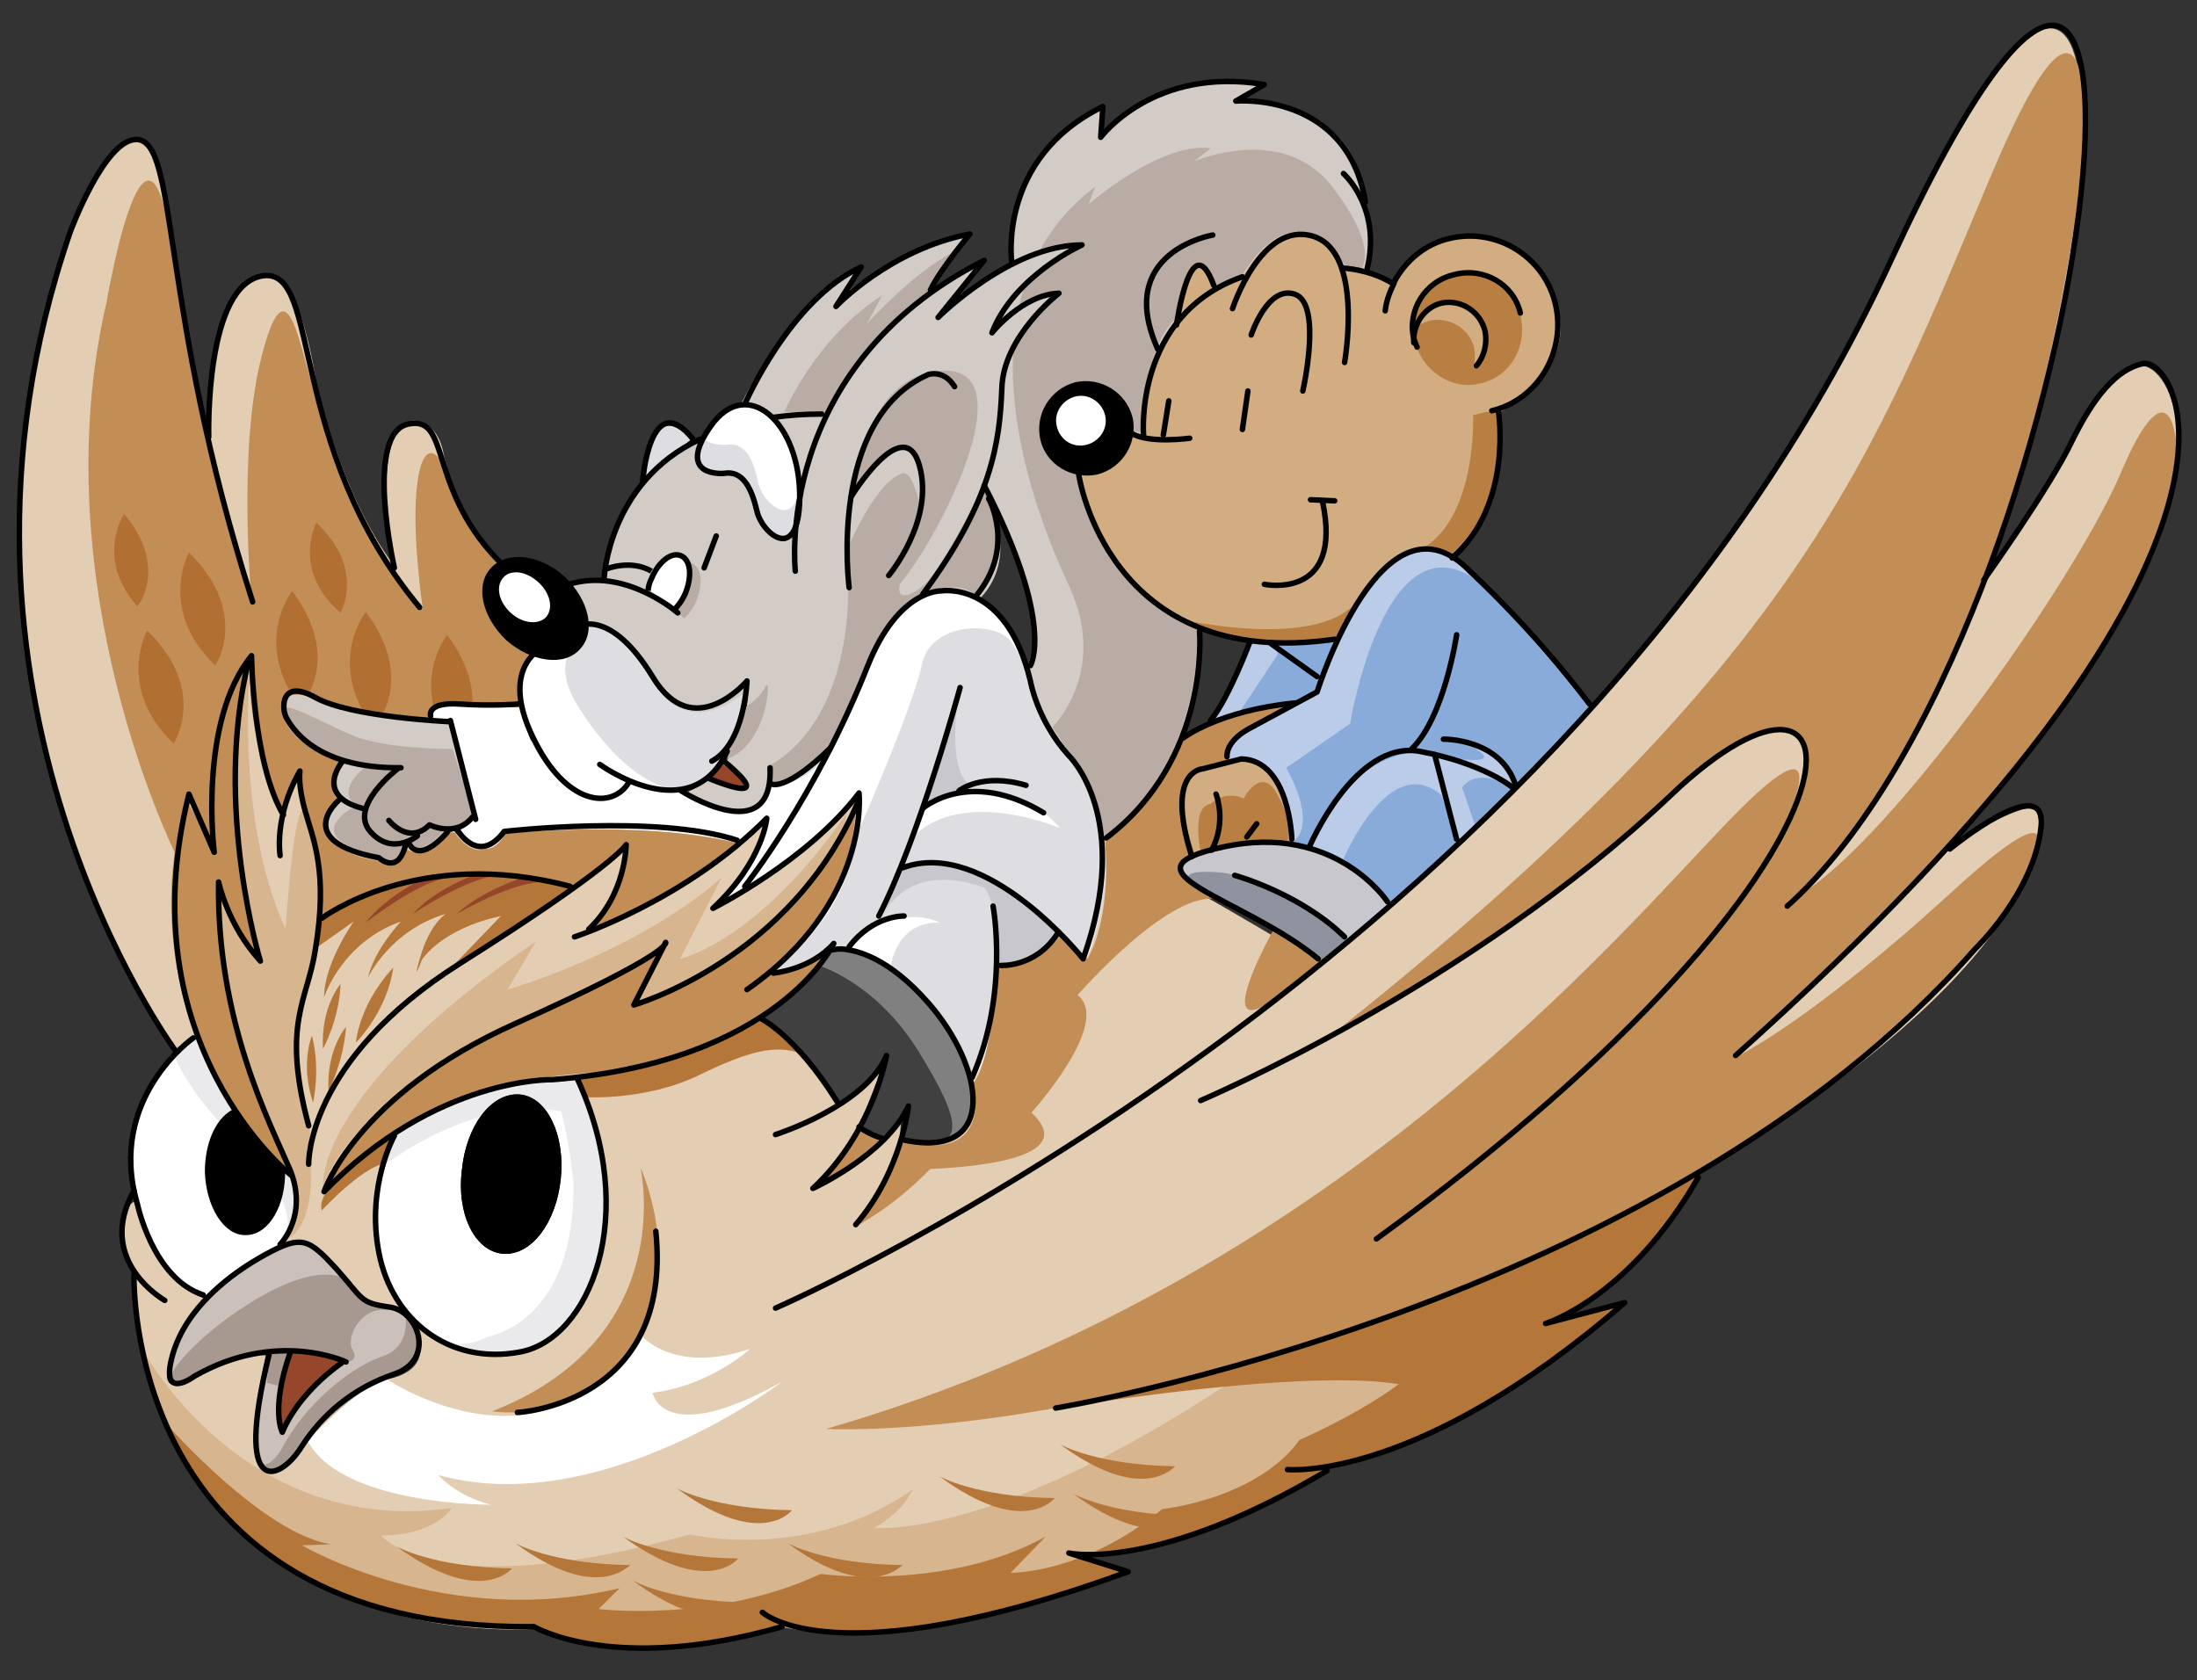 <?xml version="1.0" encoding="utf-8"?>
<!-- Generator: Adobe Illustrator 25.4.1, SVG Export Plug-In . SVG Version: 6.00 Build 0)  -->
<svg version="1.1" id="レイヤー_1" xmlns="http://www.w3.org/2000/svg" xmlns:xlink="http://www.w3.org/1999/xlink" x="0px"
	 y="0px" viewBox="0 0 200 153" style="enable-background:new 0 0 200 153;" xml:space="preserve">
<rect x="0" y="0" width="200" height="153" fill="#333333" stroke="none"/>
<style type="text/css">
	.st0{fill:#D3CBC5;}
	.st1{fill:#B9ACA4;}
	.st2{fill:#CBC0BA;}
	.st3{fill:#FFFFFF;}
	.st4{fill:#EAE9EC;}
	.st5{fill:#E4CEB3;}
	.st6{stroke:#000000;stroke-width:0.5;stroke-linecap:round;stroke-linejoin:round;}
	.st7{fill:#96462A;}
	.st8{fill:#A89990;}
	.st9{fill:#DEDDE1;}
	.st10{fill:#95452A;}
	.st11{fill:none;stroke:#000000;stroke-width:0.5;}
	.st12{fill:#C28E56;}
	.st13{fill:#808080;}
	.st14{fill:#404040;}
	.st15{fill:#C8C7CD;}
	.st16{fill:#D3AD82;}
	.st17{fill:#B97F42;}
	.st18{fill:#BBCCE9;}
	.st19{fill:#88ABDA;}
	.st20{fill:#8F939F;}
	.st21{fill:#D7B58E;}
	.st22{fill:#B57739;}
	.st23{fill:#B17031;}
	.st24{fill:none;stroke:#000000;stroke-width:0.5;stroke-linecap:round;stroke-linejoin:round;}
</style>
<g>
	<path class="st0" d="M100.2,76.3c0,0,10.1-6.1,9-19.2c0,0-8.5-2.3-11.1-14.4l4.1-3.7l1.8,0.7c0,0,0.2-6.9,3.3-10.8
		c0,0,0.6-8.3,3.4-2.6l2.6-1.1c0,0,5.2-8.6,9-0.7l1.8,0.2c0,0,1.8-2.2,0-6.4c0,0,0.7-8.5-11.2-9.3l1.8-1.3c0,0-7.4-2.2-14.3,4.5
		l-0.2-2.3c0,0-8.1,2.1-8.3,14c0,0,3.4-1.3,5.7-1.4c0,0-6.2,3.3-7.1,7.1c0,0,2.3-2.4,5.4-2.9c0,0-4.5,3.3-5.1,9.4
		c-0.5,6.1-1.4,8.3-1.4,8.3s6.6,10.6,4.1,16.3c0,0,1.3,5.8,3.2,7.5C98.6,69.8,100.2,72.9,100.2,76.3z"/>
	<path class="st1" d="M95.8,66.2c0,0,5.2-5,1.5-12.9c-6.2-13.3-8.2-28.3,2.4-36.3l-0.6,1.6c0,0,6.5-5.7,11.1-5.1l-1.5,1.2
		c0,0,8-3.5,12.5,2.2c4.5,5.8,2.7,7.6,2.7,7.6l-1.5-0.4c0,0-1.7-2.6-2.8-2.7c-1-0.1-3.2-1.5-6.5,3.6l-2.6,1.1c0,0-1.2-6-3.4,2.9
		c0,0-2.8,1.7-3.2,10.4l-2.2-0.5l-3.7,2.9c0,0,2,12.3,11.1,15.1c0,0,0.5,13.1-8.8,19.5c0,0-0.4-5.2-2.7-7.5L95.8,66.2z"/>
	<path class="st2" d="M32.5,117.8c0,0-2.7-6.2-7-4.2c-4.3,2-9.1,5.6-9.9,10.2c0,0-1.4,3.9,3,1.1c0,0,3.2-1.5,5.7-1.7
		c0,0-1.1,6.9-0.8,9.2c0,0,0.5,3.8,3.9-0.5c3.5-4.3,5.7-5.8,7.7-6.4c2-0.7,3.6-1.5,3-3.9c-0.6-2.4-3.2-2.9-3.2-2.9
		S33.1,118.8,32.5,117.8z"/>
	<path class="st3" d="M17.8,94.3c0,0-8.1,6.7-5.6,14.5c2.6,8.4,6.3,9.3,6.3,9.3s5.3-4,6.8-4.5c0,0,4-4,0.4-7.7
		C23.1,103.2,20.1,100.5,17.8,94.3z"/>
	<path class="st4" d="M25.3,113.6c0,0,4-4,0.4-7.7c-2.6-2.7-5.7-5.5-7.9-11.6c0,0-0.9,0.7-2,1.8c2,4.1,4.5,6.4,6.6,8.6
		c0,0,5.9,5.7,3,8.9"/>
	<path class="st5" d="M16.2,95.9c0,0-8.6-11.6-12.3-28.2C0.7,53.1,0.1,37.8,7.5,18.2c0,0,6.7-13.9,8,3.2c0,0,2.8,16.6,3.4,18.3
		c0,0,0.1-14.1,5.4-14.6c0,0,2.6-1.6,4.5,9.7c0,0,2.1,10,7,16.6c0,0-2.3-12.2,1.8-13.1c0,0,2.2-0.2,2.8,3.1c0,0,1.7,7.8,5.3,9.7
		c0,0-1.9,1-1,3.6c1,2.6,4,4,4,4S47,61.8,47.5,64c0,0-3.3,0.3-5,0c-1.7-0.3-3.3,0.1-3.7,1.4c0,0-6.6-0.4-9.6-1.7
		c0,0-1.8-1.1-2.5-0.7c-0.7,0.3-2.4,3.1,4.1,6.2c0,0-1.5,2.2,0.2,3.6c0,0-4.1,2.5,0.6,4.5l2.7,0.7c0,0,2.8,1.2,2.2-1.2
		c0,0,2.2,1.5,4.4-0.9l0.4-0.3c0,0,2.2,3.1,4.5-0.1c0,0,15.7-1.3,21.1,1.1l2.7-1.9c0,0-0.4,3.7-4,7.3c0,0,9.1-4.1,12.1-9.6
		c0,0,2.5,7.6-7.5,15.8c0,0,0.7,1.3,5-1.9c0,0-0.3,3.1-6,6.1c0,0,4.9,4.6,7.1,8.1c0,0,3.2-1.4,4.1-3.8c0,0-1,6.9-6.2,11.1
		c0,0,4.9-1.8,7.9-6.7l-0.2,2.6c0,0,2.1,1.2,3.7,0.3c1.6-0.9,3.4-0.5,2.6-5.6c0,0,2-4.7,2.3-10.5c0,0,3.8,0.1,5.6-3l2.3,2.5
		c0,0,2.4-1.2,1.7-10.9c0,0,6.2-3.8,7.4-9.4c0,0,4.8-2.3,9.5-2.6c0,0-5.4,3-5.5,4.7l-2.6,1c0,0-3.2,1.3-0.5,7.8c0,0-3.2,1.3,1.8,3.9
		c0,0,8.1,4.6,9.4,5.7c0,0,9.5-5.3,25.3-23.1c0,0,13.8-14.1,23-32.4c0,0,8.1-16.9,11.4-22.3c0,0,9.8-16.5,10.2,0.4
		c0,0,0.5,19.2-9.3,43.2c0,0,6.4-9.5,7.7-11.7c0,0,3.9-8.8,7.1-8.4c3.3,0.4,6.7,10.9-3.8,25.7c0,0-7.7,12.3-13.5,17.9
		c0,0,6.7-4.1,7.6-3.2c0.9,1,2.2,13.5-31.3,33.5c0,0-1.6,7.2-13,13.1l6.1-1.1c0,0-11.8,11.2-27,14.6c0,0-7.8,7-21.4,8l3.2,1.4
		c0,0-17.6,7.9-30.8,4.9c0,0-11.3,4.2-22.4,0.2c0,0-34.4,3-36.5-32.2c0,0-2.7-4.9,0-6.7c0,0,2.3,7.6,6.4,8.8c0,0-2.6,3.6-3.1,5.7
		c0,0-1.8,4.3,3.4,0.9c0,0,2.6-1.6,5.3-1.4c0,0-1.6,7.4-0.8,9.2c0,0,0.7,4.3,4.5-1.3c3.8-5.6,7.1-5.7,7.1-5.7s4.6-0.4,2.9-4.4
		c0,0-1-1.9-3-2c0,0-2,0-4.3-3.5c0,0-1.6-3.8-5.3-2.1c0,0,4.5-4.9-0.4-8.4c-4.8-3.5-7.1-10.9-7.1-10.9L16.2,95.9z"/>
	<path class="st3" d="M35.6,103.2c0,0-3.9,9.8,1.6,16.3c5,5.9,10.1,3.4,10.1,3.4s8-1.3,7.8-14c0,0-0.4-7.2-2.6-10.6
		C52.5,98.2,44.9,97.9,35.6,103.2z"/>
	<path d="M21.6,101.2c0,0-3.8,2.2-2.5,7.4c0,0,1.3,4.4,3.9,3.5c2.6-0.9,2.8-5.4,2.8-5.4L21.6,101.2z"/>
	<path class="st4" d="M52.4,98.1c0,0-3.7-0.2-6.6,0.7c-2.9,0.9-6.7,1.9-10.2,4.5l-0.5,2.7c0,0,8.1-6.3,16-4.8
		c0.8,3.2,1.1,6.5,1.1,6.5c0.2,12.8-7.8,14-7.8,14s-1.7,1.1-4.3,0.5c4.8,2.1,7.2,0.8,7.2,0.8s8-1.3,7.8-14
		C55.1,109,54.5,101.6,52.4,98.1z"/>
	<path class="st6" d="M45.8,113.9c2.4,0.2,4.6-2.7,5-6.6c0.4-3.9-1.2-7.2-3.5-7.4c-2.4-0.2-4.6,2.7-5,6.6
		C41.8,110.4,43.4,113.7,45.8,113.9z"/>
	<path class="st7" d="M26.4,123.2c0,0-1.4,4.5-0.7,6.9c0,0,2.7-4.8,5.5-6.1C31.2,124.1,29.8,123,26.4,123.2z"/>
	<path class="st8" d="M35.5,119.3c0,0-3.3-0.8-4.2-2.9c0,0-2.4-1.7-8.8,2.4c-6.4,4-10.8,10.4-2.5,5.3c0,0,4.7-1.5,8.6-1l2.7,1
		c0,0,1.5-0.1,0.8-1.2C31.4,121.8,32.9,118.8,35.5,119.3z"/>
	<path class="st8" d="M36.9,119.7c0,0,0.6,2.9-2.1,3.8c-2.7,0.9-7,4.2-9.2,8.5c0,0-1.3,2.1-1.9,1c0,0,0.9,2.2,2.6,0.3
		c1.7-2,3.5-5.1,8.8-7.7C40.4,122.9,37.9,121.1,36.9,119.7z"/>
	<polygon class="st8" points="24.3,125.9 25.4,126.2 26.4,123.2 24.5,123.2 	"/>
	<path class="st0" d="M36.4,69.9c0,0-5.2,4.8-2.3,5.7c0,0,1.7-2.6,3.4-3.4C37.5,72.3,35.4,72.2,36.4,69.9z"/>
	<path class="st9" d="M42,68.5l1.2,5.6l-1.5,1.2c0,0,1.4,3.6,4.1,0.4c0,0,14.8-1.3,21.2,0.9l2.5-1.7l-1,5.1l6.9-11.3
		c0,0-3.2,2.4-5.4,2.8c0,0-0.1,5.2-7.9,0.3c0,0-1.5,0.6-4.9-0.5c0,0-2.7,3.5-6.4-0.6c0,0-1.7-1.9-2.2-3.3L42,68.5z"/>
	<path class="st3" d="M49.1,59.4c0,0-3.4,1.9-1.2,6.7c2.2,4.8,6,8.9,9.6,5.1c0,0,5.9,3.2,8.4-2.5c0,0,1.7-1.4,2.3-6.6
		c0,0-1.2,1.6-3.5,2.1c-2.3,0.5-3.6-0.4-6.1-4c-2.5-3.6-5.7-3.1-5.7-3.1S52.2,60.4,49.1,59.4z"/>
	<path class="st9" d="M52.1,59c0,0-1.7,1.6,0.4,5.1c2.1,3.5,6,8,9.8,7.8c0,0,2.4-0.3,3.7-3.4c0,0,2.3-2.9,2-6.2c0,0-4.6,5.1-8.3-0.3
		c-3.8-5.5-4.1-5.3-7.1-4.8L52.1,59z"/>
	<path class="st0" d="M51.7,53.3c0,0,1.9-0.7,3.1-0.5c0,0,0.5-8.8,8.8-12.5c0,0-1.2,3.4,2,2.8c3.2-0.6,2.7,2.9,3.1,3.4
		c0.4,0.5,2.7,4.9,3.6,1.5c1-3.3,0.1-8.2-2.1-9.9c-2.2-1.7-2.7-1.4-2.7-1.4s4.7-9.5,10.6-12.5L76.6,27c0,0,4.7-4.2,11.4-5.6
		l-3.7,5.5l4.8-2.9l-2.3,3.5c0,0,5.9-4.8,10.9-4.9c0,0-5.7,3.2-7,6.8c0,0,1.8-2,5.3-2.5c0,0-5.1,4.4-5,9.9c0.1,5.5-0.6,6.1-1.4,7.8
		c0,0,3.5,5.7-0.3,9.8c0,0-4.5-1.7-6.3,0.6c-1.8,2.3-2.8,3.3-3.8,5.9c-1,2.7-2.8,9.2-9.1,10.9c0,0,0.1,4.7-8.1,0.5
		c0,0,5.9-1.4,6.1-9.5c0,0-5.5,5.3-8.9-1.2c-3.4-6.5-6.6-4.2-6.6-4.2L51.7,53.3z"/>
	<path class="st1" d="M77.2,53.4c0,0-1.2-18.4,8-19.6c9.2-1.2-0.8,17.3-3.9,20C81.3,53.8,80,51.6,77.2,53.4z"/>
	<path class="st0" d="M77.3,46.1c0,0,2.3-5.8,5.4-5.4c0,0,2,1.9,1,5.2c0,0-0.6-3-1.5-2.8c-0.9,0.2-2.6,1.5-4.9,6.5L77.3,46.1z"/>
	<path class="st10" d="M64.5,70.8l1-1.4C65.5,69.4,71.6,73.4,64.5,70.8z"/>
	<path class="st1" d="M77.2,53.4c0,0,0.6,11.8-7.1,16.3L70,71.6c0,0,4.5-1,6.5-5.1c0,0,3.4-10.8,7.4-12.4c4-1.6,5,0.3,5,0.3
		s4.1-4.5,0.6-10.1c0,0-3.8,7.6-5.3,8.9c-1.6,1.4-2.9,1.4-2.1-0.5C82.8,50.9,78.5,50.6,77.2,53.4z"/>
	<path class="st1" d="M71.4,37.5c0,0,2.9-6.8,8.9-10.6l-1.4,2.6c0,0,4.3-4.8,8-6.6l-2.3,3.7c0,0-6.1,4.6-9.5,11.1L71.4,37.5z"/>
	<path class="st1" d="M67.8,64.4c0,0,1.3-0.7,1.9-1.9c0.5-1.2,0.3,5.2-3.5,6.6l0.1-1.1L67.8,64.4z"/>
	<path class="st3" d="M65.9,43.1c0,0-4.5,0.4-1.2-4.3c3.3-4.7,8.2-0.3,8.1,6.6c-0.1,6.1-3.5,3.1-3.9,1.1
		C68.4,44.4,67.6,42.8,65.9,43.1z"/>
	<path class="st9" d="M69,43.9c-0.4-2.1-1.2-3.7-2.9-3.4c0,0-1.4,0.1-2.1-0.6c-1.9,3.6,1.9,3.2,1.9,3.2c1.7-0.4,2.5,1.3,2.9,3.4
		c0.4,2.1,3.8,5.1,3.9-1.1c0-0.2,0-0.4,0-0.6C72,48.1,69.4,45.7,69,43.9z"/>
	<path class="st9" d="M58.8,43.6c0,0,0.1-7.8,4.1-3.6L58.8,43.6z"/>
	<path class="st1" d="M62.3,56.3c0.4-0.4,0.8-0.9,1.1-1.6c0.6-1.5,0.5-3-0.4-3.4c-0.9-0.4-2.1,0.6-2.7,2.1c-0.2,0.4-0.3,0.8-0.3,1.1
		"/>
	<path class="st11" d="M55.2,51.8c0,0,2.2-0.9,4.1,0.2"/>
	<path class="st12" d="M78.3,102.5l2,1c0,0-1.8,2.2-5.2,3.8L78.3,102.5z"/>
	<path class="st13" d="M69.3,92.4c0,0,4.6-3.1,6-5.8c0,0,9.2-1.3,13.1,12c0,0,1.5,7.5-6.4,5.1l0.3-2.2l-2,2.1l-2-1
		c0,0,1.9-3.2,2.1-5.5l-3.9,3.5C76.4,100.5,72.5,94.2,69.3,92.4z"/>
	<path class="st14" d="M69.2,92.6c0,0,2.8-1.6,4.3-3.2c1.5-1.6,1-1.5,1-1.5s5.2,1.5,9.1,7.8c3.9,6.3,3.5,7.6,2.1,8.3
		c0,0-3.1,0-3.4-0.1l-0.1-2l-2,1.7l-2-1l2-5.1l-4,3.1C76.3,100.5,73.3,95.5,69.2,92.6z"/>
	<path class="st3" d="M67.6,80.9c0,0,7.6-9.2,11.5-20.2c0,0,2.3-7.1,7.1-7c0,0,5.7-0.7,7.7,8.6c0,0,1.5,4.5,4.1,7.1
		c2.6,2.6,3.4,12.9,0.9,17.8l-2.5-2.5c0,0-0.6,3.1-5.6,3.3c0,0,0.1,6.6-2.2,10.5c0,0-4.3-12.7-13.1-12c0,0-2.5,1.7-5.3,1.9
		c0,0,8.8-7.2,7.9-15.8C78,72.8,70.9,80.3,67.6,80.9z"/>
	<path class="st9" d="M76.8,86.5c0.3-0.1,0.4-0.2,0.4-0.2l2.8-2.3l1.8-4.5c6.7-4.7,17,7.8,17,7.8c4.6-10-0.3-17.8-1.6-18.6
		c-1.3-0.8-2.9-4.9-2.9-4.9c-0.9-2.8-1.1-3.5-2.2-5.3c-1.1-1.9-7.4-2.1-8.2,2.1C83,64.7,78,76,78,76c-1.1,8.4-8,12.5-8,12.5
		c0.8,0,3.3-0.8,5.1-1.4l0.4-0.7L76.8,86.5z"/>
	<path class="st3" d="M83.8,73.7c0,0,7.1-4.7,12.7,1.7c0,0-8.8-3.8-13.4,0.8L83.8,73.7z"/>
	<path class="st9" d="M81.1,87.9c0,0,0.5-4,4.4-3.9c0,0-1.9-1.2-5.5,0.1l2.1-4.9c0,0,6.3-2.9,14.1,5.6c0,0-1.3,3.8-5.6,3.3
		c0,0-0.3,6.9-2.2,10.5C88.4,98.6,87.1,92.9,81.1,87.9z"/>
	<path class="st15" d="M80.5,83.2c0,0,2.6-6.1,11.7-1.2c0,0-3.3-4.6-10-2.8L80.5,83.2z"/>
	<path class="st15" d="M87.8,79.2c0,0,3.7,1,2.9,8.9c0,0,3.8,0.8,5.6-3.3C96.3,84.8,91.9,79.7,87.8,79.2z"/>
	<path class="st15" d="M87.3,63c0,0-1.2,6.8,0.9,8.4l-4.3,2.3L87.3,63z"/>
	<path class="st16" d="M126.7,25.7l0.2,0c0,0,2.6-3.7,5.1-4.1c2.5-0.4,8,0.1,9.8,6.3c1.7,6.2-5.4,9.7-5.4,9.7c1.6,8.2-4.4,13-4.4,13
		c-5.8-2.9-10.3,7.6-10.3,7.6s-0.9,1.6-11.2-0.7c-10.3-2.3-12.4-14.9-12.4-14.9l4.7-3.1l1.1,0.1c-0.6-5,3.2-10.4,3.2-10.4
		c1.1-9.6,3.4-2.9,3.4-2.9l2.6-1.1c0,0,2-3.6,4.7-4c2.7-0.4,4.4,3.2,4.4,3.2S125,24.6,126.7,25.7z"/>
	<path class="st17" d="M134.8,34.9c2.7-0.6,4.3-3.4,3.6-6.2c-0.7-2.8-3.4-4.5-6-3.8c-2.7,0.6-4.3,3.4-3.6,6.2
		C129.5,33.8,132.2,35.6,134.8,34.9z"/>
	<path class="st16" d="M131,27.8c-1.2,0.3-2.1,1.2-2.5,2.3c0.4-0.4,1-0.7,1.6-0.9c1.8-0.4,3.7,0.7,4.1,2.5c0.1,0.6,0.1,1.2-0.1,1.8
		c0.8-0.8,1.2-2,1-3.3C134.7,28.5,132.8,27.3,131,27.8z"/>
	<path class="st17" d="M135.3,37.5l-1.2,0.3c0,0,0.4,9.3-4.7,12.2c0,0,1.5,0,2.5,0.6c0,0,5.7-4.1,4.4-13L135.3,37.5z"/>
	<path class="st17" d="M108.1,56.5c0,0,10.8,2.4,14.9-1.2l-1.3,2.9C121.7,58.3,114.6,59.7,108.1,56.5z"/>
	<path class="st18" d="M113.4,59.3c-1.3,3.6-3.3,6.4-3.3,6.4l7-1.4c-6.8,2.8-5.4,5-5.4,5c6.3-1.1,5.7,7.5,5.7,7.5
		c5.3,0.1,8.9,5.4,8.9,5.4c7.2-4.9,18.4-18.2,18.4-18.2c-11.6-13.6-12.4-14-15.8-13.8c-3.5,0.2-7.2,8.1-7.2,8.1l-8.1,0.2L113.4,59.3
		z"/>
	<path class="st19" d="M117.4,76.8c0,0,2.9-0.9-0.3-6.9l5.8-4c0,0,3.4-20.8,12.7-12.1l9.3,10.6l-6.7,7.3c0,0-1.1-3.8-5.3-4.3
		c0,0,5.5,2.5-0.9,1.6c0,0-7.4-3.5-12.7,8L117.4,76.8z"/>
	<path class="st19" d="M122.3,78.2c0,0,4.2-9.9,8.9-5.8l1.6,4.2l-6.2,5.7L122.3,78.2z"/>
	<path class="st19" d="M134.3,75.2l-1.2-3.5c0,0,1.1-1.8,3.9-0.3l0.8,0.4L134.3,75.2z"/>
	<path class="st19" d="M112.8,64.9l3.5-5.3l-0.2-0.9l5.3-0.4l-1.3,4.6c0,0-2.7,1.7-6.9,1.9"/>
	<path class="st16" d="M108.7,78c0,0-1.8-2.6-1.2-6c0,0,0.4-1.5,2.2-2c1.8-0.5,5-2.5,6.6,1.6c1.7,4.1,1.3,5.3,1.3,5.3
		S112.1,76.3,108.7,78z"/>
	<path class="st17" d="M109.3,77.6c0,0-0.9-4.2,0.9-4.4c0,0,1.3-1.3,3-0.5c0,0,1.6-3,3-0.5c1.5,2.4,1,4.5,1,4.5
		S111.2,76.8,109.3,77.6z"/>
	<path class="st15" d="M120.3,87.7c0,0-4.9-4.3-11-6.8c0,0-5.6-2.8,2.7-4.1c8.3-1.2,13.4,4,14.5,5.5L120.3,87.7z"/>
	<path class="st20" d="M122.6,85.5c0,0-6.2-5.8-12-6.1c-5.8-0.3,0.6,2.5,0.6,2.5s7.5,3.8,9,5.6L122.6,85.5z"/>
	<path class="st12" d="M29.6,108.4c0,0,3.6-9.5,18.6-16c0,0,9.5-3.9,11.6-5.7l-1.8,4.6c0,0,15.7-4.5,19.9-18.5c0,0,0.4,10-7.9,15.8
		c0,0,3.7-0.7,4.9-1.5c0,0-2.7,7.4-19.9,10.6C55,97.6,39.8,97.3,29.6,108.4z"/>
	<path class="st21" d="M29.4,108c0,0-0.9-8.4,19.4-22.3l-2.6,4.4c0,0,11.6-3.3,19.5-10.2l-3.8,7.4c0,0,7.1-1.5,15.2-13.3
		c0,0-1.1,10.4-19.3,17.3l2.1-4.6c0,0-7.1,3.7-10,5C46.9,93.1,32.6,99.6,29.4,108z"/>
	<path class="st21" d="M26.2,112.8c0,0,2.4-2.1-0.9-8.9C22,97.1,19.3,87,19.9,81.5c0,0,1.9,4.8,3.7,5.9c0,0-4.1-16.4-0.8-27
		c0,0-1.5,13.9,3.2,24.2c0,0,0.9-14.3,2-10c0.1,0.5,2.5,6.3,0.2,13.9c-2.3,7.7,0,14.4,0,14.4l0.1,3
		C28.2,105.8,28.9,111.2,26.2,112.8z"/>
	<path class="st12" d="M22.3,60.5c0,0-3.6,3.9-3.1,16.2l-2.2-3.8c0,0-2.9,7.3-0.4,17.6c0,0,3.4,11.3,9.5,16l-0.4-1.4
		c0,0-6.4-12.6-5.9-24.2c0,0,1.5,4.9,3.7,6.5C23.5,87.3,19.4,75.8,22.3,60.5z"/>
	<path class="st22" d="M29.3,110.2c0,0-1.2-1.9,6.3-6.9l-0.7,2.6C34.9,106,33.2,106.1,29.3,110.2z"/>
	<path class="st22" d="M53.4,99.9c0,0,5.3,0.3,10-1.9c4.7-2.3,7.3-3,9.7-2l-4-3.3c0,0-3.6,3.4-16.8,5.4L53.4,99.9z"/>
	<path class="st22" d="M29.1,83.4c0,0,0.2,1.8-0.3,2.9l3.4-2.4c0,0-2.7,3.8-2.7,6.9c0,0,1.6-5,7-6.9c0,0-2.4,2.5-3,5.1
		c0,0,2-4.3,7.1-5.8c0,0-1.4,0.8-2.3,3.8c-0.9,3,0.1,0.4,0.1,0.4s1.7-2.8,7.2-4l-5.1,5.3c0,0,9.8-6,11.6-7.8
		C52,80.8,41.5,76.3,29.1,83.4z"/>
	<path class="st22" d="M35.8,88.1c0,0-2.9,2.9-3.4,6.8C32.5,94.9,35.3,91.9,35.8,88.1z"/>
	<path class="st22" d="M31,89.6c0,0-1.8,2-1.6,5.9C29.4,95.5,30.9,92.8,31,89.6z"/>
	<path class="st22" d="M31.5,93.5c0,0-1.8,2-1.6,5.9C29.9,99.4,31.3,96.6,31.5,93.5z"/>
	<path class="st22" d="M28.4,94.3c0,0-1.1,2.5,0.1,6.1C28.5,100.4,29.2,97.4,28.4,94.3z"/>
	<path class="st10" d="M38.7,79.9c0,0-3.6,1.7-5.4,4.1c0,0,4.7-3.7,7.5-4.1L38.7,79.9z"/>
	<path class="st10" d="M43.3,79.6c0,0-3.8,1.4-5.7,3.6c0,0,4.9-3.3,7.8-3.5L43.3,79.6z"/>
	<path class="st10" d="M47.6,79.9c0,0-3.8,1.2-6,3.3c0,0,5.1-3,8-2.9L47.6,79.9z"/>
	<path class="st12" d="M16,77.8c0,0-12.3-24.5-6.3-50.3c0,0,4.1-24,6.4-1.3c0,0,2.4,15,6.8,28.5c0,0-1.3-13.6,0.9-22.2
		c2.2-8.6,3.3-1.9,4.7,2.9c0,0,4,14.6,10,20.1c0,0-1.1-7.3-0.5-11.6c0.6-4.3,2.3-2.9,3.2,0.9c0.1,0.4,3.1,6.2,4.8,7
		c0,0-2,0.5-1.3,3.3c0.7,2.7,4,4,4,4s-2.1,2.5-1,5.3c0,0-4.7,0.1-6.2-0.2c0,0-2.7,0.2-2.4,1.4c0,0-6,0.2-9.8-1.7
		c0,0-4.5-2.4-3.1,1.7c0,0,1.4,2.7,4.8,3.7c0,0-1.5,2.5-0.2,3.5c0,0-3.7,4.5,3.8,5.6c0,0,2,1.1,2.4-1.1c0,0,1.8,1.4,3.5-1.5l0.9,0
		c0,0,2.1,3.5,4.4,0.1c0,0,14-1.5,21.4,0.9c0,0-4.1,4.4-13.7,8.1c0,0,2.9-1.9,3.3-7.7l-5,3.7c0,0-11.9-4.3-22.8,2.6
		c0,0,0.5-4.6-1-8.5c0,0-1-3.5-0.8-4.3l-1.5,3.1c0,0-3.4-6.2-2.9-13.8c0,0-3.7,2.6-3.6,16.8L17,72.6L16,77.8z"/>
	<path class="st23" d="M13.4,57.4c0,0-2.9,5.2,2.4,10.3C15.8,67.7,19,62.9,13.4,57.4z"/>
	<path class="st23" d="M17.2,50.3c0,0-2.9,5.2,2.4,10.3C19.6,60.6,22.8,55.8,17.2,50.3z"/>
	<path class="st23" d="M26.6,53.8c0,0-3.7,4.7,0.7,10.5C27.4,64.3,31.3,60.1,26.6,53.8z"/>
	<path class="st23" d="M33.3,55.7c0,0-3.7,4.7,0.7,10.5C34.1,66.2,38,62,33.3,55.7z"/>
	<path class="st23" d="M40.7,57.8c0,0-3.7,4.7,0.7,10.5C41.5,68.3,45.4,64.1,40.7,57.8z"/>
	<path class="st23" d="M11.3,46.8c0,0-2.7,4,1.2,8.4C12.5,55.3,15.4,51.6,11.3,46.8z"/>
	<path class="st23" d="M28.8,47.6c0,0-2.3,4.3,2.2,8.2C30.9,55.9,33.4,51.9,28.8,47.6z"/>
	<path class="st0" d="M43.2,74.1l-2-8.4c0,0-7.9-0.5-10.3-1.3c-2.4-0.9-5.6-2.4-5.1,0.7c0.5,2.7,5.4,4.4,5.4,4.4s-1.7,1.7-0.1,3.3
		c0,0-3.5,2.6,0.2,4.4l3.1,0.8c0,0,1.8,1.7,2.6-0.9c0,0,2.2,1,3.8-1.6C40.8,75.5,43.2,75.8,43.2,74.1z"/>
	<path class="st1" d="M41.2,68.2c0,0-6.1,0-9-1.2c-2.9-1.2-7-3.6-6.1-2.1c0.8,1.4,2.3,4.3,7.2,4.9c0,0-3.1,2.3-0.6,3.7l-0.7,0.1
		c0,0-4.2,2.3,1,3.9l1.5,0.6c0,0,1.8,1.1,2.4-1.2c0,0,1.5,1.3,3.5-1.3c0,0,2.3,0.1,2.7-1.5L41.2,68.2z"/>
	<path class="st3" d="M65.6,82.2l2-1l7.8-12.4c0,0-2.7,3.2-5.4,2.6c0,0-0.2,5.3-8.1,0.8l-4.6-0.8c0,0-2.4,3.4-6.2-0.2
		c-3.8-3.6-3.4-6.8-3.4-6.8s-3.8,0-5.1-0.2c-1.3-0.2-3.7,0.1-3.4,1.4l1.8,0.3l2.4,8.4l-1.5,1.4c0,0,2.3,3.4,4.1,0.2
		c0,0,12-1.3,20.9,0.8l0.6,0.3l2.3-2.1c0,0-0.3,2.3-1.5,4C67,80.4,65.6,82.2,65.6,82.2z"/>
	<path class="st12" d="M44.8,128.5c0,0,8.7,1.4,13.1-6.1c4.4-7.6,0.4-16.1,0.4-16.1S61.9,121.8,44.8,128.5z"/>
	<path class="st21" d="M13,122.9c0,0,9.1,17.1,28.1,14.4c0,0-1.4,2.5-6.4,2.5c0,0,5,6.4,28.1-0.1c0,0,10.8,2.6,20.3-4.1
		c0,0-0.8,2-3.5,3.5c0,0,11.3,1.3,34.7-14.8c0,0,29.6-10.5,39.6-17.3c0,0-2.5,7.4-12.2,13.1l5.2-1.1c0,0-13.3,12.5-27,14.6
		c0,0-8.9,7.5-21.9,7.9l3.7,1.4c0,0-14,7-30.8,4.9c0,0-10.5,4.7-23,0C48.2,147.9,19.7,151.5,13,122.9z"/>
	<path class="st22" d="M15.2,129.7c0,0,8.7,9.9,14.9,10.9l-2.6,0.1c0,0,13,7.7,28.9,3.9l-1.9,1.9c0,0,10.6,1.3,20.2-3.2
		c0,0,11.5,1.6,20.5-3.4l-3.2,3.3c0,0,6.7,0.1,13.8-5.8c0,0,8.6-0.9,12.5-6.3c0,0,10.4-4.5,12.4-8.6l-0.4,3.3
		c0,0,11.8-6.3,14.5-13.1l9.3-5.6c0,0-3.9,9.3-13.5,13.2l6.5-1.2c0,0-10.5,10.9-26.1,14.5c0,0-9,6.9-22.3,8.2l3.5,1.4
		c0,0-19.5,7.5-31.1,4.8c0,0-11.2,4.5-23,0C48.2,147.9,23.7,150.2,15.2,129.7z"/>
	<path class="st22" d="M96.4,128.2c0,0,42.6-7.1,33.4,2.5c0,0,12.4-6.1,17.3-11.7l-4.7,0.9c0,0,7.8-3.8,12.1-13.1
		C154.5,106.7,134.9,120,96.4,128.2z"/>
	<path class="st12" d="M81.2,106.5c0,0,18.6,0.3,12.7-5.2c0,0,7.4-8.2,4.2-10.7c0,0,8.5-9.8,12.9-8.7c0,0-6.2-3.1-2.1-3.9
		c0,0-2.9-6.5,0.3-8.1l2.7-0.6c0,0-1.2-2,6-5.2c0,0-7.3,0.5-10.6,3.6c0,0-0.6,3.8-6.7,9c0,0,0.7,6.5-1.6,10.6l-2.4-2.2
		c0,0-1.9,2.8-5.8,3c0,0-0.5,8.6-2.2,10.5c0,0,2,7.4-6.3,5.3L81.2,106.5z"/>
	<path class="st12" d="M115.9,84.7c0,0-6.1,10.9,0.5,6l3.9-3.3L115.9,84.7z"/>
	<path class="st12" d="M75.2,130.1c0,0,25.5,1.5,62.8-15.1c37.3-16.6,45.5-33.6,45.5-33.6s7.4-12.3-5.7-0.3
		c-13.1,12-19.7,15.1-19.7,15.1s26.4-23.2,34.1-39c0,0,5.9-10.1,6-14.6c0.1-4.5-1.2-8.9-5.2,0.6c-4.3,10-22,35.1-30.3,38.9
		c0,0,19.4-13.6,26.8-65.9c0,0,2.4-25.5-8.3-0.1C170.5,41.5,164.1,60,122,93.6c0,0,20.3-11,29.8-21.3c0,0,9.5-8.3,11.9-5.3
		c2.4,2.9-1.7,9.1-1.7,9.1s6.2-12.5-4.4-1.6C147.2,85.2,121.3,116.7,75.2,130.1z"/>
	<path class="st3" d="M58.6,121.8c0,0,3,3.3,9.7,1c0,0-3.7,3.4-8.9,4c0,0,0.9,5.1,11.8-1c0,0-16.5,12.6-31.3,8.5
		c0,0,1.6,1.9,4.8,2.7c0,0-13.5,0.1-16.7-5.8c0,0,4.8-5.1,7.1-5.7c0,0,5.4,3.7,11.6,3.4c6.2-0.3,10.9-5.1,11.8-7.5"/>
	<path class="st22" d="M56.7,139.9c0,0,3.3,1.9,10.5,2C67.2,141.9,64.4,145.5,56.7,139.9z"/>
	<path class="st22" d="M46.9,140.5c0,0,3.3,1.9,10.5,2C57.3,142.4,54.5,146.1,46.9,140.5z"/>
	<path class="st22" d="M36.1,140.8c0,0,3.3,1.9,10.5,2C46.6,142.8,43.8,146.4,36.1,140.8z"/>
	<path class="st22" d="M57.6,143.9c0,0,3.3,1.9,10.5,2C68.1,145.9,65.3,149.6,57.6,143.9z"/>
	<path class="st22" d="M71.7,140.5c0,0,3.3,1.9,10.5,2C82.1,142.4,79.3,146.1,71.7,140.5z"/>
	<path class="st22" d="M61.6,135.5c0,0,3.3,1.9,10.5,2C72.1,137.5,69.3,141.2,61.6,135.5z"/>
	<path class="st22" d="M85.5,134.4c0,0,3.3,1.9,10.5,2C96,136.4,93.2,140.1,85.5,134.4z"/>
	<path class="st22" d="M96.5,131.5c0,0,3.3,1.9,10.5,2C106.9,133.5,104.1,137.1,96.5,131.5z"/>
	<path class="st22" d="M97.7,136c0,0,3.3,1.9,10.5,2C108.1,138,105.3,141.6,97.7,136z"/>
	<path class="st12" d="M78,111.6c0,0,3.4-1.7,6.9-5.4l-3-1.2L78,111.6z"/>
	<path class="st24" d="M25.5,113.3c0,0,2.6-2.6,0.9-6.8c-1.8-4.2-6.7-13.5-6.5-26.2c0,0,0.8,3.9,3.8,7.2c0,0-4.3-14-1.1-27.2"/>
	<path class="st24" d="M26.5,107c0,0-15-11.9-9.3-34.7l2.3,5.3c0,0-1.5-11.9,3.4-17.9c0,0,0.1,9.8,2.9,14.5"/>
	<path class="st24" d="M25.5,77.9c0,0-0.6-3.5,1.8-7.7c0,0-0.2,1.3,0.5,3.7c0.7,2.5,2.1,5.5,0.9,12.6c-0.7,4.6-3.1,6.7-0.6,16"/>
	<path class="st24" d="M28.1,106c0,0-0.3-9.4,13.8-18.3c14.1-8.9,15.1-10.8,15.1-10.8s0,4.5-3.4,7.7"/>
	<path class="st24" d="M52.3,85.3c0,0,10.1-3.3,17.5-10.8c0,0-0.3,3.9-4.9,8.2c0,0,8.6-4.3,13.3-10.5c0,0,1.1,10-10.2,17.9"/>
	<path class="st24" d="M70.4,88.6c0,0,3.4-0.3,5.5-2.7c0,0-5,10.8-25.6,12.4c0,0-10.6-0.3-20.8,10.2c0,0,2.9-8.8,17.4-15.3
		c14.5-6.5,13.7-7.4,13.7-7.4l-2.9,5.7c0,0,14.4-4.1,20.5-18.7"/>
	<path class="st24" d="M47.1,128.6c0,0,14.2-0.7,12.6-16.5"/>
	<path class="st24" d="M15,118.4c0,0-6.4-3.6-2.8-10"/>
	<path class="st24" d="M17.6,94.5c0,0-7.9,5.5-5.1,15.1c0,0,1.4,6.8,6,8.3"/>
	<path class="st24" d="M31.5,124c0,0-6.3-3-13.8,1.3c0,0-3.2,2.4-2-1.9c1.2-4.3,5.2-7.4,8.5-9.2c3.3-1.8,3.9-1.4,6.4,1.3
		c2.5,2.8,2.1,3.1,4.8,3.5c2.7,0.3,4.3,4.8,0.5,6.1c-3.8,1.3-6.6,3.7-8.5,6.7c-1.9,3-6.2,4.9-2.9-8.5"/>
	<path class="st24" d="M31.1,124.1c0,0-3.8,2.5-5.4,6.3c0,0-1.1-2,0.7-7.2"/>
	<path class="st24" d="M29.3,83.6c0,0,8.7-6.6,22.6-2.9"/>
	<path class="st24" d="M35.9,103.4c0,0-2.6,4.6-1.4,10.7c1.2,6.1,6.4,10.2,12.8,9c6.3-1.1,11.1-12.4,5.2-25"/>
	<path class="st24" d="M45.8,113.9c2.4,0.2,4.6-2.7,5-6.6c0.4-3.9-1.2-7.2-3.5-7.4c-2.4-0.2-4.6,2.7-5,6.6
		C41.8,110.4,43.4,113.7,45.8,113.9z"/>
	<path class="st24" d="M21.2,101.3c-1.4,0.8-2.3,2.9-2.3,5.4c0.1,3.1,1.7,5.6,3.5,5.5c1.9,0,3.4-2.6,3.3-5.7"/>
	<path class="st24" d="M12.2,116c0,0-1.1,32.5,36.4,32.1c0,0,7.3,4.4,22.6,0"/>
	<path class="st24" d="M69.4,146.8c0,0,6.5,6.1,33.3-3.7l-5.4-1.7c0,0,7.9,1.8,23.5-7.5"/>
	<path class="st24" d="M117.2,133.8c0,0,11.8,1.2,30.7-15.2l-7.2,1.9c0,0,7.6-2.3,13.9-13.3"/>
	<path class="st24" d="M70.6,119.1c0,0,71.9-31.3,101.5-95.3c29.6-64.1,19.2,33.1-9.4,58.7"/>
	<path class="st24" d="M180.6,52.8c0,0,6-8.4,8-12.6c2-4.1,4.1-6.6,6.5-7.1c3.2-0.6,14.3,17.1-37.1,63"/>
	<path class="st24" d="M109.3,100.2c0,0,24.5-10.4,42.8-27.8c18.3-17.4,21.3,5.4-26.8,40.4"/>
	<path class="st24" d="M96.1,128.2c0,0,54.9-9,83.7-41.8c0,0,5.4-5.2,6-11.1c0.6-5.3-8.3,2-8.3,2"/>
	<path class="st24" d="M16,95.7c0,0-24.1-32.5-9.6-74.6c0,0,3.1-8.4,6-8.4c3.9,0,2,15.2,10.6,42.1"/>
	<path class="st24" d="M19,39.8c0,0-0.4-14,5-14.7c5.3-0.6,2,15.5,14.2,30.2"/>
	<path class="st24" d="M35.9,51.7c0,0-2.8-12.3,1.3-13.1c4.1-0.8,1.4,6.6,9.5,13.7"/>
	<path class="st24" d="M72.4,52c0,0-2.1-18.5,17.2-28.3l-4.2,5.2c0,0,6.6-6.6,13.1-6.6c0,0-6.2,2.8-8.2,8c0,0,2.8-3.5,6.1-3.6
		c0,0-5.1,3.9-5.2,8.7c-0.2,4.9-0.9,10.2-7.2,18.7"/>
	<path class="st24" d="M77.3,53.5c0,0-2-15.3,7.2-19.4c0,0,1.4-0.5,2.4,1.1"/>
	<path class="st24" d="M77.5,45.2c0,0,4.8-7.8,6.2-2.8c1.4,5-2.8,10-2.8,10"/>
	<path class="st24" d="M55,52.6c0,0,0.4-8.7,8.7-12.6"/>
	<path class="st24" d="M70.4,38c1.4-0.2,2.8-0.3,4.4-0.3"/>
	<path class="st24" d="M67.8,36.8c0,0,4.1-9.5,10.6-12.5l-2.3,3.6c0,0,4.9-5.2,12.2-6.6c0,0-2.7,3.2-3.6,5.1"/>
	<path class="st24" d="M58.5,43.8c0,0,0.7-8.7,4.6-3.8"/>
	<path class="st24" d="M65.9,43.1c0,0-4.5,0.4-1.2-4.3c3.3-4.7,8.2-0.3,8.1,6.6c-0.1,6.1-3.5,3.1-3.9,1.1
		C68.4,44.4,67.6,42.8,65.9,43.1z"/>
	<line class="st24" x1="65.2" y1="48.8" x2="64.1" y2="51.7"/>
	<path d="M52.8,59.1c1.5-1.6,0.8-4.5-1.4-6.6c-2.2-2-5.2-2.4-6.7-0.8c-1.5,1.6-0.8,4.5,1.4,6.6C48.4,60.3,51.4,60.7,52.8,59.1z"/>
	<path class="st3" d="M49.7,56.2c0.7-0.8,0.4-2.2-0.7-3.2c-1.1-1-2.5-1.2-3.2-0.4c-0.7,0.8-0.4,2.2,0.7,3.2
		C47.6,56.8,49,56.9,49.7,56.2z"/>
	<path class="st24" d="M52.7,57c0,0,2.9-1.6,6.7,4.6C63.1,67.8,68,62,68,62s-0.2,5.7-3.2,7.3"/>
	<path class="st24" d="M54.6,69.6c0,0,8.2,6,11.6-1.2"/>
	<path class="st24" d="M49.2,59.1c0,0-3.7,1.8-0.7,8c3,6.3,7.2,6.6,8.7,4.2"/>
	<path class="st24" d="M62,72c0,0,8.4,5.4,8.1-2.1"/>
	<path class="st24" d="M64.6,70.9c0,0,6.6,2.8,1.3-1.6"/>
	<path class="st24" d="M67.8,80.7c0,0,6.5-8.2,11.2-20.1c2.8-7,6.7-6.8,6.7-6.8s5.9-1,8.1,8.2c0,0,0.6,3.6,3.5,6.8
		c0,0,5.9,5.6,1.3,18.5c0,0-8.8-11.1-16.4-8.3"/>
	<path class="st24" d="M84,73.6c0,0,4.2-3.7,11,0.4"/>
	<path class="st24" d="M87.3,72c0,0,2.1-1.7,6.1-0.5"/>
	<path class="st24" d="M87.4,62.6c0,0-3.7,13.6-7.4,20.8"/>
	<path class="st24" d="M82.3,83.4c0,0-2.8-0.1-5,2.8"/>
	<path class="st24" d="M91.1,87.9c0,0,3.1,0.2,5.1-2.8"/>
	<path class="st24" d="M90.4,82.5c0,0,1.5,7.9-1.9,15.6"/>
	<path class="st24" d="M70.6,103.3c0,0,8.2-2.6,10.1-7.2c0,0-1.2,7-6.7,12.1c0,0,6.6-3,8.7-7.5c0,0-0.6,5.9-4.8,10.8"/>
	<path class="st24" d="M75.7,86.5c0,0,0.3-0.1,0.9-0.1"/>
	<path class="st24" d="M76.6,86.4c1.4,0.1,4.3,0.8,7.9,4.9c5.1,5.8,6.5,14.3-2.2,12.5"/>
	<path class="st24" d="M69.2,92.7c0,0,3.2,1.5,7,7.6"/>
	<path class="st24" d="M47.2,64.1c0,0-2.4,0.2-5.4,0c-3-0.2-2.6,1.1-2.6,1.1"/>
	<line class="st24" x1="41" y1="65.6" x2="43.3" y2="74.6"/>
	<path class="st24" d="M41.6,75.5c0,0,1.9,3.4,4.3,0.2c0,0,13.9-1.6,21.2,0.8"/>
	<path class="st24" d="M40.8,65.7c0,0-8.9-0.4-12.1-2.2c-3.2-1.8-3.1,1.1-2.6,1.9c0.4,0.7,2.5,4.6,10.4,4.5"/>
	<path class="st24" d="M36.2,70c0,0-4.5,3.4-2.5,5.7c2,2.3,4.3,0.4,4.3,0.4"/>
	<path class="st24" d="M35.4,74.7c0,0,1.8,2.3,3.7,0.4c0,0,2.4,1.2,3.9-0.7"/>
	<path class="st24" d="M31.2,69.3c0,0-2.7,3.1,1.8,4.3"/>
	<path class="st24" d="M30.8,72.9c0,0-4.3,3.7,3.7,5.2c0,0,1.7,1.6,2.4-1.1"/>
	<path class="st24" d="M37.3,76.9c0,0,0.8,1.8,3.4-1.1"/>
	<path class="st24" d="M93.8,60.6c0,0,2.3-3.8-4.2-16.4"/>
	<path class="st24" d="M92.1,23.8c0,0-1.3-9.4,8.3-14.1l-0.2,2.8c0,0,4.8-6.5,14.9-4.8l-2.6,1.5c0,0,10.1-0.9,11.8,9.2"/>
	<path class="st24" d="M122.3,15.8c0,0,3.6,3.2,2.1,8.9"/>
	<path class="st24" d="M110.4,21.4c0,0-9,1.5-5,10.4"/>
	<path class="st24" d="M109.2,57.5c0,0,1,11.6-8.5,18.8"/>
	<path class="st24" d="M112.2,28.1c0,0,2.6-8,7.3-6.6c4.7,1.4,2.9,11.5,2.9,11.5"/>
	<path class="st24" d="M113.9,30.5c0,0,1.5-4.6,4-3.7c2.5,0.9,0.7,8.8,0.7,8.8"/>
	<path class="st24" d="M107.1,29.6c0,0,1.3-9.3,3.4-3.6"/>
	<path class="st24" d="M104.1,39.6c0,0-0.9-10.9,9-14.4"/>
	<path class="st24" d="M122.2,24.4c0,0,2.4,0.1,4.4,1.3"/>
	<path class="st24" d="M135.8,37.4c4.2-1,6.8-5.4,5.8-9.7c-1-4.3-5.3-7-9.6-6c-2.3,0.5-4.1,2.1-5.1,4"/>
	<path class="st24" d="M126.9,25.8c-0.4,0.8-0.7,1.6-0.8,2.5"/>
	<path class="st24" d="M136.4,37.4c0,0,1.4,8.5-4.2,13.4"/>
	<path class="st24" d="M138.4,28.5c-0.6-2.6-3.3-4.2-6-3.5c-2.7,0.6-4.3,3.3-3.7,5.8c0.1,0.3,0.2,0.6,0.3,0.8"/>
	<path class="st24" d="M134.4,33.3c0.7-0.8,1-2,0.8-3.1c-0.4-1.8-2.2-3-4-2.6c-1.6,0.4-2.6,2-2.5,3.6"/>
	<path class="st24" d="M108.3,39.9c0,0-3.6,0.5-5.2-0.4"/>
	<path class="st24" d="M98.2,43.2c0,0,2.6,18,23.3,15"/>
	<path class="st24" d="M115.1,53.2c0,0,7.2,1.5,5.3-7.5"/>
	<line class="st24" x1="119.3" y1="45.5" x2="121.5" y2="45.6"/>
	<line class="st24" x1="106.4" y1="36.5" x2="105.9" y2="39.6"/>
	<line class="st24" x1="113.6" y1="35.6" x2="113.1" y2="39.1"/>
	<path class="st24" d="M117.6,76.4c0,0-0.2-7.2-4.6-7.3l-3.5,0.9c0,0-3.5,0.1-1,8"/>
	<path class="st24" d="M110.7,72.3c0,0,1,2.5-0.4,5.1"/>
	<line class="st24" x1="114.4" y1="75" x2="113.5" y2="76.2"/>
	<path class="st24" d="M119.2,77.1c0,0,4.1-9.7,10-8.7c5.9,1.1,8.5,3.3,8.5,3.3"/>
	<line class="st24" x1="130.6" y1="68.7" x2="132.6" y2="76.4"/>
	<path class="st24" d="M132.6,57.8c0,0-1.1,7.5-4.1,10.4"/>
	<path class="st24" d="M131.4,67.3c0,0,5.3-0.1,6.6,4.3"/>
	<path class="st24" d="M111.7,68.9c0,0-0.2-1.3,1.9-2.5l6.3-3.4c0,0,6-19.3,14-10.9c0,0,5.4,4.9,10.8,12"/>
	<line class="st24" x1="115.7" y1="58.6" x2="119.9" y2="61.6"/>
	<path class="st24" d="M107.7,67.2c0,0,3.2-2.5,10.2-3.2"/>
	<path class="st24" d="M113.8,58.4c0,0-1.9,5.1-3.6,7.2"/>
	<path class="st24" d="M126.3,82.1c0,0-4.7-7.2-14.9-5c-10.2,2.2,1.8,4.6,8.6,10.2"/>
	<path class="st24" d="M112.4,79.7c0,0,5.9,1.6,10,5.6"/>
	<path d="M99.9,43.2c2.3-0.6,3.7-2.9,3.2-5.2c-0.6-2.3-2.9-3.7-5.2-3.2c-2.3,0.6-3.7,2.9-3.2,5.2C95.2,42.3,97.6,43.7,99.9,43.2z"/>
	<path class="st3" d="M98.9,40.5c1.2-0.3,2-1.5,1.7-2.7c-0.3-1.2-1.5-2-2.7-1.7c-1.2,0.3-2,1.5-1.7,2.7
		C96.5,40.1,97.7,40.8,98.9,40.5z"/>
	<path class="st24" d="M70.3,71.4c0,0,1.3,0.6,5.3-3.3"/>
	<path class="st24" d="M88.9,54.2c3.6-4.4,1.1-8.8,1.1-8.8"/>
	<path class="st24" d="M78.2,102.6c0,0,0.9,0.7,2.3,1.1"/>
	<path class="st3" d="M61.4,55.5c0.4-0.4,0.8-0.9,1.1-1.6c0.6-1.5,0.5-3-0.4-3.4c-0.9-0.4-2.1,0.6-2.7,2.1c-0.2,0.4-0.3,0.8-0.3,1.1
		"/>
	<path class="st11" d="M61.3,55.6c0.4-0.4,0.8-0.9,1.1-1.6c0.6-1.5,0.5-3-0.4-3.4c-0.9-0.4-2.1,0.6-2.7,2.1
		c-0.2,0.4-0.3,0.8-0.3,1.1"/>
	<path class="st24" d="M61.7,55.8c0,0-4.8-4.2-9.9-2.6"/>
</g>
</svg>
